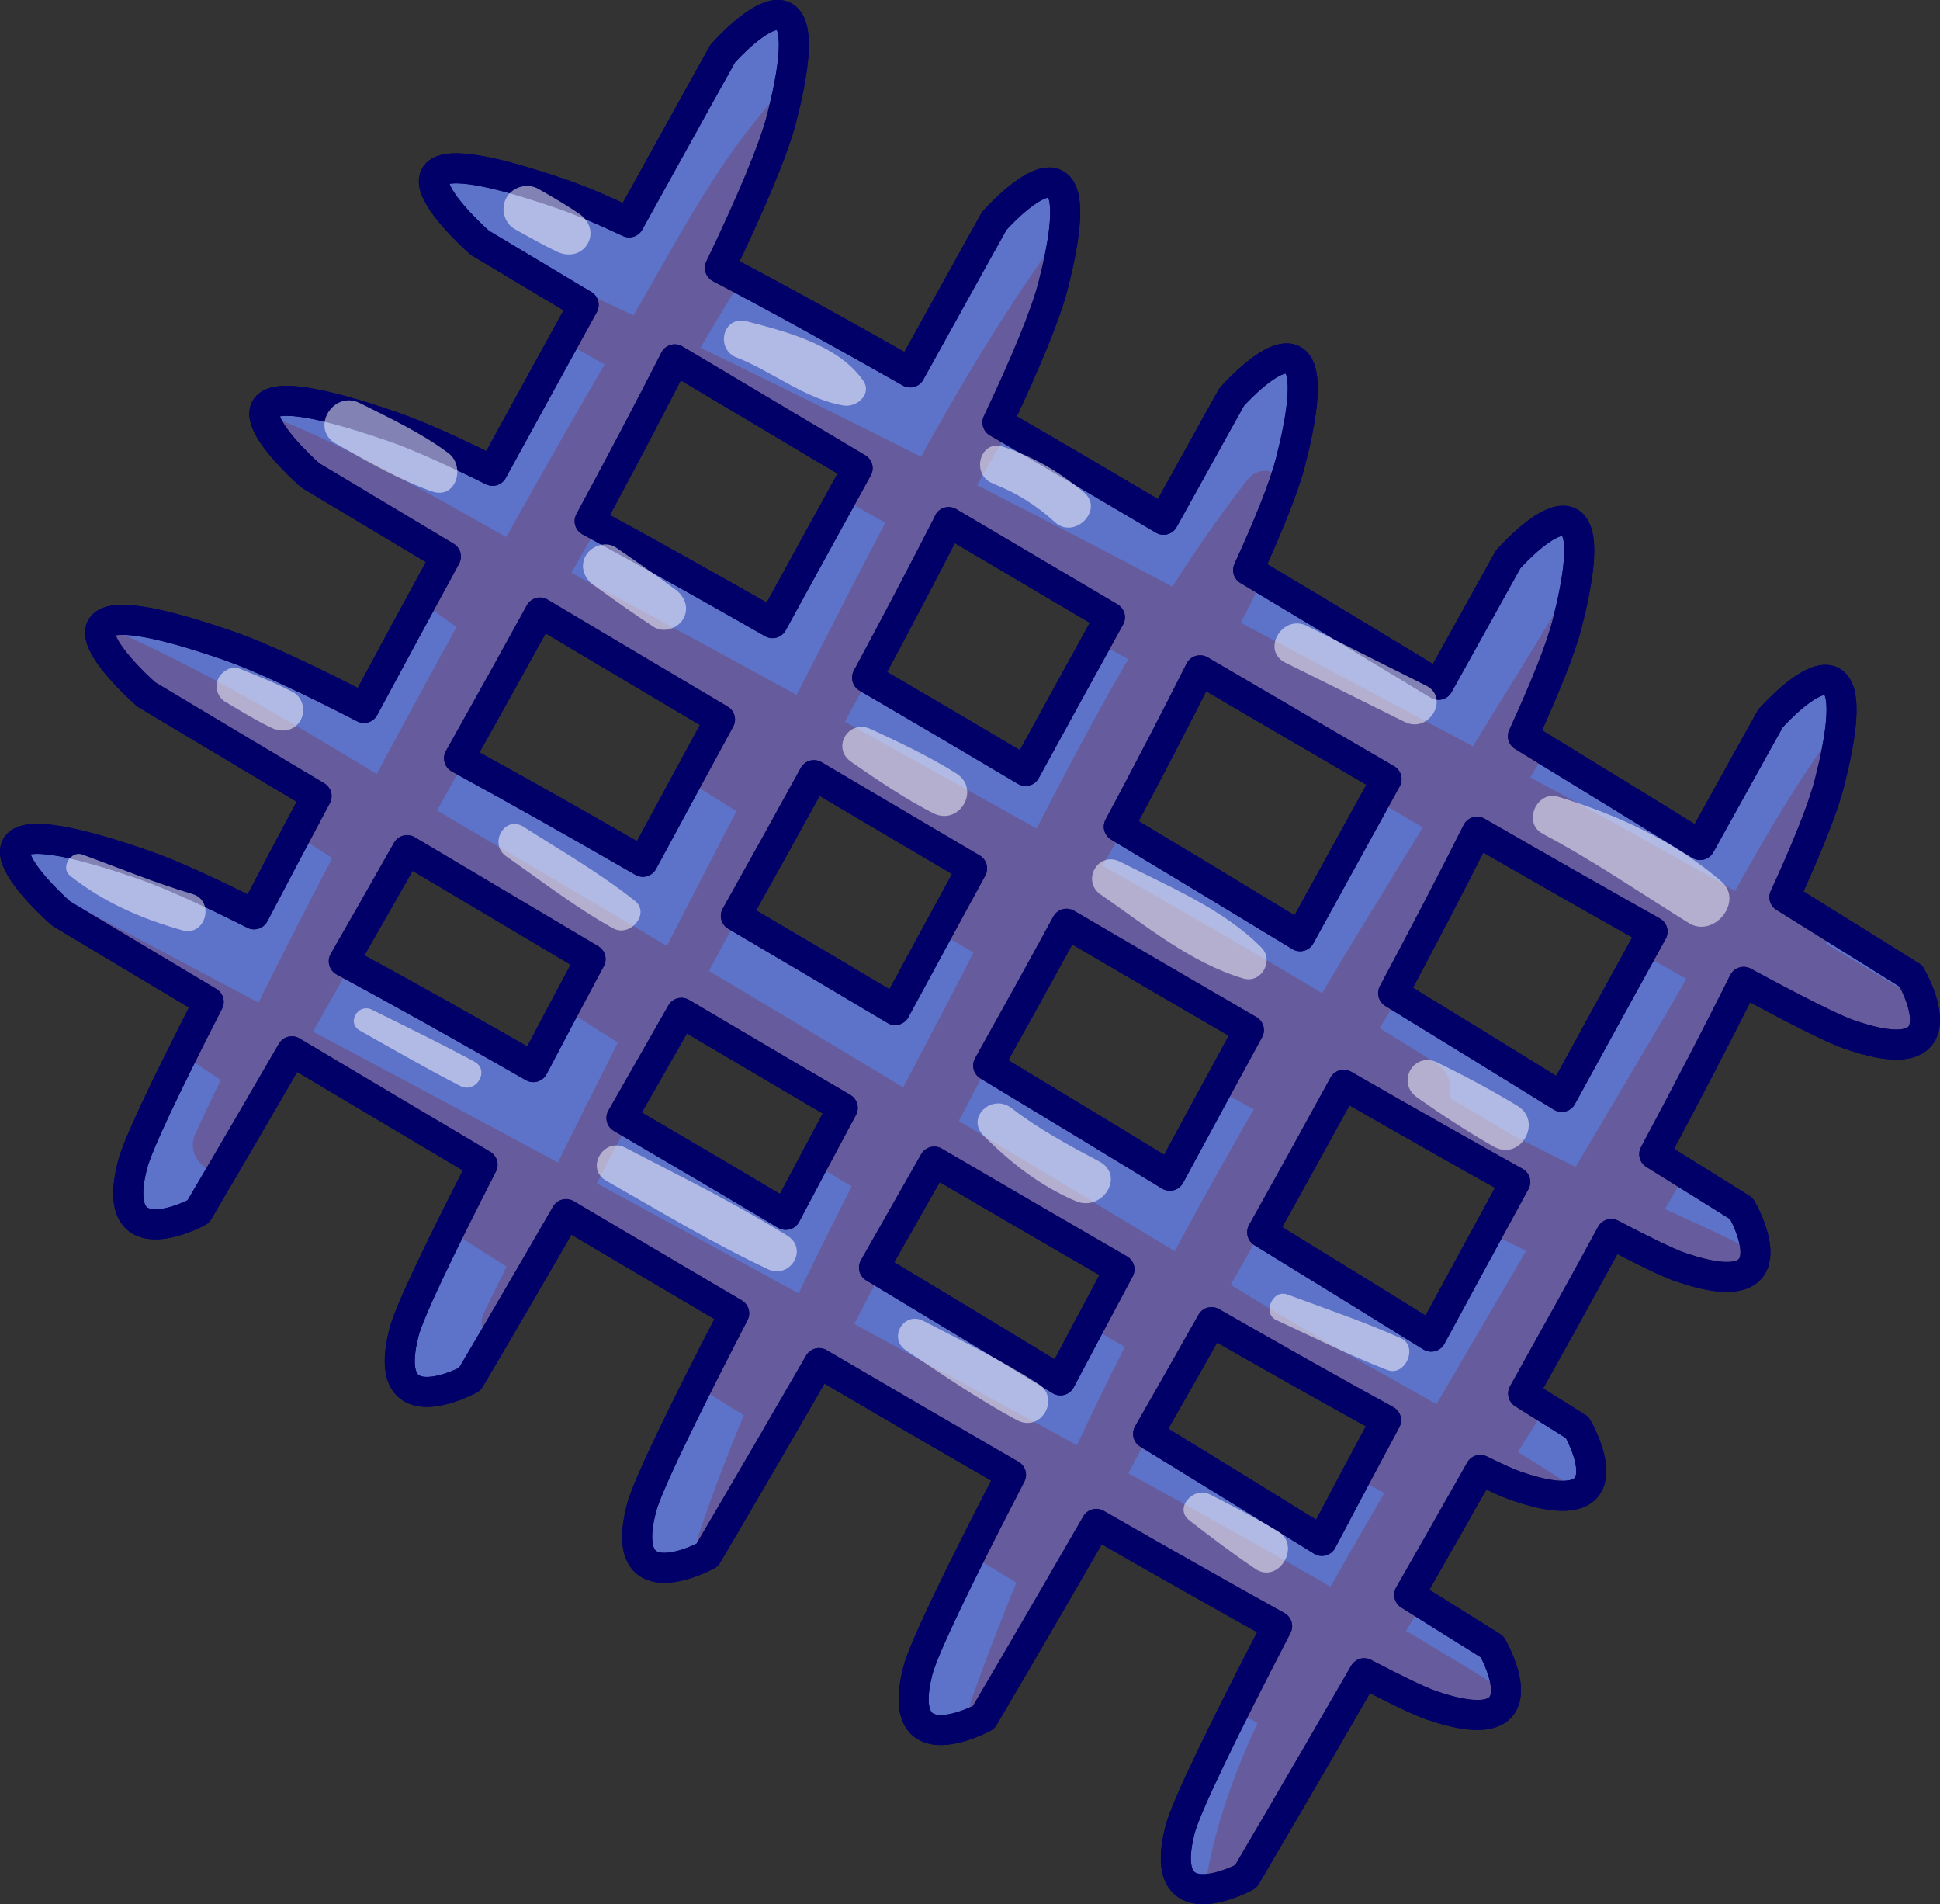 <?xml version="1.0" encoding="UTF-8"?>
<svg id="Calque_2" data-name="Calque 2" xmlns="http://www.w3.org/2000/svg" xmlns:xlink="http://www.w3.org/1999/xlink" viewBox="0 0 162.93 159.88">
  <rect x="0" y="0" width="162.93" height="159.88" fill="#333333" stroke="none"/>
  <defs>
    <style>
      .cls-1, .cls-2 {
        fill: none;
      }

      .cls-1, .cls-3 {
        stroke: #000068;
        stroke-linecap: round;
        stroke-linejoin: round;
        stroke-width: 2.52px;
      }

      .cls-4 {
        fill: #782d3f;
      }

      .cls-4, .cls-2, .cls-5, .cls-6 {
        stroke-width: 0px;
      }

      .cls-7 {
        opacity: .51;
      }

      .cls-8 {
        opacity: .33;
      }

      .cls-5 {
        fill: #792e3f;
      }

      .cls-3 {
        fill: #5d72c9;
      }

      .cls-6 {
        fill: #fff;
      }

      .cls-9 {
        clip-path: url(#clippath);
      }
    </style>
    <clipPath id="clippath">
      <path class="cls-2" d="m160.5,81.96s-4.05-2.54-10.64-6.63c1.9-4.13,3.24-7.45,3.79-9.61,3.95-15.52-4.96-5.39-4.96-5.39,0,0-2.3,4.12-5.9,10.62-4.43-2.73-9.47-5.83-14.89-9.14,1.86-4.06,3.18-7.33,3.72-9.45,3.95-15.52-4.96-5.39-4.96-5.39,0,0-2.27,4.08-5.85,10.53-5.17-3.14-10.56-6.39-15.99-9.63,1.79-3.91,3.05-7.07,3.58-9.14,3.95-15.52-4.96-5.39-4.96-5.39,0,0-2.22,3.98-5.72,10.3-4.73-2.8-9.42-5.55-13.95-8.17,2.37-5.01,4.05-9.04,4.68-11.51,3.95-15.52-4.96-5.39-4.96-5.39,0,0-2.79,5-7.05,12.7-5.87-3.33-11.3-6.33-15.98-8.78,2.65-5.52,4.52-9.95,5.2-12.6,3.95-15.52-4.96-5.39-4.96-5.39,0,0-3.15,5.64-7.86,14.17-2.21-1.04-4.08-1.84-5.53-2.34-19.32-6.7-7,4.06-7,4.06,0,0,3.27,1.96,8.71,5.21-2.37,4.3-4.96,9.02-7.65,13.93-3.45-1.71-6.28-2.98-8.3-3.68-19.32-6.7-7,4.07-7,4.07,0,0,4.36,2.61,11.38,6.81-2.3,4.23-4.62,8.51-6.88,12.71-4.82-2.48-8.72-4.3-11.29-5.2-19.32-6.7-7,4.06-7,4.06,0,0,5.59,3.35,14.31,8.55-1.85,3.46-3.62,6.8-5.25,9.92-3.86-1.94-7.02-3.38-9.21-4.14-19.32-6.7-7,4.07-7,4.07,0,0,4.78,2.87,12.4,7.42-3.57,6.97-5.99,12.04-6.41,13.72-2.03,8.03,5.53,3.9,5.53,3.9,0,0,3.15-5.34,7.86-13.47,4.79,2.85,10.23,6.09,16.02,9.52-3.67,7.17-6.18,12.4-6.61,14.12-2.03,8.03,5.53,3.9,5.53,3.9,0,0,3.26-5.51,8.09-13.87,4.61,2.72,9.36,5.53,14.12,8.33-4.31,8.34-7.32,14.52-7.8,16.41-2.03,8.03,5.53,3.9,5.53,3.9,0,0,3.85-6.52,9.4-16.13,5.51,3.23,10.95,6.39,16.12,9.38-4.33,8.37-7.35,14.58-7.83,16.47-2.03,8.03,5.53,3.9,5.53,3.9,0,0,3.88-6.57,9.46-16.25,5.68,3.26,10.85,6.18,15.19,8.59-4.51,8.7-7.67,15.17-8.16,17.12-2.03,8.03,5.53,3.9,5.53,3.9,0,0,4.1-6.95,9.94-17.07,2.66,1.39,4.59,2.32,5.58,2.67,10,3.45,5.16-4.9,5.16-4.9,0,0-2.58-1.62-6.96-4.35,1.9-3.32,3.91-6.85,5.97-10.49,1.34.66,2.36,1.12,2.99,1.34,10,3.45,5.16-4.9,5.16-4.9,0,0-1.65-1.04-4.55-2.85,2.48-4.44,4.99-8.96,7.4-13.4,2.77,1.45,4.77,2.42,5.78,2.77,10,3.45,5.16-4.9,5.16-4.9,0,0-2.72-1.71-7.33-4.57,2.75-5.15,5.31-10.06,7.51-14.47,4.4,2.38,7.53,3.96,8.9,4.43,10,3.45,5.16-4.9,5.16-4.9Zm-59.71-25.68c5.31,3.11,10.59,6.2,15.66,9.14-2.22,4.02-4.68,8.49-7.26,13.19-4.9-2.98-10.03-6.08-15.23-9.2,2.48-4.64,4.79-9.09,6.82-13.13Zm4.1,30.21c-2.21,4.04-4.44,8.16-6.64,12.23-4.87-2.97-10.02-6.09-15.26-9.25,2.21-3.95,4.43-7.96,6.58-11.91,5.23,3.06,10.39,6.07,15.32,8.93Zm-25.22-42.66c4.4,2.6,8.95,5.29,13.55,8-2.17,3.94-4.58,8.31-7.09,12.9-4.49-2.67-8.96-5.3-13.31-7.83,2.46-4.57,4.78-8.99,6.86-13.06Zm1.97,29.09c-2.14,3.93-4.32,7.93-6.46,11.89-4.49-2.68-8.98-5.33-13.38-7.91,2.19-3.9,4.39-7.87,6.56-11.82,4.34,2.56,8.8,5.2,13.28,7.83Zm-24.97-42.75c4.51,2.69,9.72,5.79,15.36,9.14-2.22,4.02-4.64,8.43-7.15,13.01-5.54-3.16-10.74-6.07-15.36-8.56,2.56-4.75,4.99-9.35,7.15-13.59Zm-11.32,21.26c4.54,2.7,9.66,5.75,15.12,8.98-2.16,3.97-4.35,8-6.48,11.95-5.5-3.17-10.72-6.11-15.44-8.69,2.26-4.03,4.56-8.15,6.8-12.24Zm-.56,38.17c-5.74-3.29-11.13-6.31-15.92-8.89,1.69-2.94,3.47-6.07,5.32-9.33,4.69,2.79,9.91,5.89,15.41,9.15-1.68,3.14-3.3,6.19-4.81,9.07Zm21.2,12.4c-4.65-2.77-9.29-5.5-13.8-8.13,1.6-2.8,3.29-5.76,5.04-8.83,4.45,2.63,9,5.31,13.55,7.98-1.66,3.09-3.26,6.11-4.78,8.98Zm23.07,13.9c-5.03-3.06-10.31-6.26-15.66-9.47,1.62-2.84,3.32-5.83,5.06-8.9,5.35,3.13,10.6,6.18,15.56,9.05-1.72,3.22-3.39,6.35-4.96,9.32Zm21.96,13.48c-4.22-2.61-9.18-5.67-14.6-8.99,1.71-2.98,3.5-6.13,5.33-9.38,5.56,3.18,10.55,5.99,14.66,8.24-1.88,3.5-3.69,6.9-5.39,10.13Zm9.18-17.15c-4.03-2.5-8.86-5.48-14.2-8.76,2.3-4.11,4.6-8.28,6.85-12.39,5.33,3.06,10.22,5.83,14.41,8.16-2.34,4.29-4.72,8.66-7.06,12.99Zm10.96-20.13c-4.14-2.56-8.94-5.52-14.16-8.71,2.56-4.8,4.96-9.39,7.05-13.56,5.37,3.09,10.37,5.94,14.74,8.39-2.32,4.2-4.91,8.91-7.63,13.88Z"/>
    </clipPath>
  </defs>
  <g id="Layer_1" data-name="Layer 1">
    <g>
      <path class="cls-3" d="m160.5,81.96s-4.05-2.54-10.64-6.63c1.9-4.13,3.24-7.45,3.79-9.61,3.95-15.52-4.96-5.39-4.96-5.39,0,0-2.3,4.12-5.9,10.62-4.43-2.73-9.47-5.83-14.89-9.14,1.86-4.06,3.18-7.33,3.72-9.45,3.95-15.52-4.96-5.39-4.96-5.39,0,0-2.27,4.08-5.85,10.53-5.17-3.14-10.56-6.39-15.99-9.63,1.79-3.91,3.05-7.07,3.58-9.14,3.95-15.52-4.96-5.39-4.96-5.39,0,0-2.22,3.98-5.72,10.3-4.73-2.8-9.42-5.55-13.95-8.17,2.37-5.01,4.05-9.04,4.68-11.51,3.95-15.52-4.96-5.39-4.96-5.39,0,0-2.79,5-7.05,12.7-5.87-3.33-11.3-6.33-15.98-8.78,2.65-5.52,4.52-9.95,5.2-12.6,3.95-15.52-4.96-5.39-4.96-5.39,0,0-3.15,5.64-7.86,14.17-2.21-1.04-4.08-1.84-5.53-2.34-19.32-6.7-7,4.06-7,4.06,0,0,3.27,1.96,8.71,5.21-2.37,4.3-4.96,9.02-7.65,13.93-3.45-1.71-6.28-2.98-8.3-3.68-19.32-6.7-7,4.07-7,4.07,0,0,4.36,2.61,11.38,6.81-2.3,4.23-4.62,8.51-6.88,12.71-4.82-2.48-8.72-4.3-11.29-5.2-19.32-6.7-7,4.06-7,4.06,0,0,5.59,3.35,14.31,8.55-1.85,3.46-3.62,6.8-5.25,9.92-3.86-1.94-7.02-3.38-9.21-4.14-19.32-6.7-7,4.07-7,4.07,0,0,4.78,2.87,12.4,7.42-3.57,6.97-5.99,12.04-6.41,13.72-2.03,8.03,5.53,3.9,5.53,3.9,0,0,3.15-5.34,7.86-13.47,4.79,2.85,10.23,6.09,16.02,9.52-3.67,7.17-6.18,12.4-6.61,14.12-2.03,8.03,5.53,3.9,5.53,3.9,0,0,3.26-5.51,8.09-13.87,4.61,2.72,9.36,5.53,14.12,8.33-4.31,8.34-7.32,14.52-7.8,16.41-2.03,8.03,5.53,3.9,5.53,3.9,0,0,3.85-6.52,9.4-16.13,5.51,3.23,10.95,6.39,16.12,9.38-4.33,8.37-7.35,14.58-7.83,16.47-2.03,8.03,5.53,3.9,5.53,3.9,0,0,3.88-6.57,9.46-16.25,5.68,3.26,10.85,6.18,15.19,8.59-4.51,8.7-7.67,15.17-8.16,17.12-2.03,8.03,5.53,3.9,5.53,3.9,0,0,4.1-6.95,9.94-17.07,2.66,1.39,4.59,2.32,5.58,2.67,10,3.45,5.16-4.9,5.16-4.9,0,0-2.58-1.62-6.96-4.35,1.9-3.32,3.91-6.85,5.97-10.49,1.34.66,2.36,1.12,2.99,1.34,10,3.45,5.16-4.9,5.16-4.9,0,0-1.65-1.04-4.55-2.85,2.48-4.44,4.99-8.96,7.4-13.4,2.77,1.45,4.77,2.42,5.78,2.77,10,3.45,5.16-4.9,5.16-4.9,0,0-2.72-1.71-7.33-4.57,2.75-5.15,5.31-10.06,7.51-14.47,4.4,2.38,7.53,3.96,8.9,4.43,10,3.45,5.16-4.9,5.16-4.9Zm-59.71-25.68c5.31,3.11,10.59,6.2,15.66,9.14-2.22,4.02-4.68,8.49-7.26,13.19-4.9-2.98-10.03-6.08-15.23-9.2,2.48-4.64,4.79-9.09,6.82-13.13Zm4.1,30.21c-2.21,4.04-4.44,8.16-6.64,12.23-4.87-2.97-10.02-6.09-15.26-9.25,2.21-3.95,4.43-7.96,6.58-11.91,5.23,3.06,10.39,6.07,15.32,8.93Zm-25.22-42.66c4.4,2.6,8.95,5.29,13.55,8-2.17,3.94-4.58,8.31-7.09,12.9-4.49-2.67-8.96-5.3-13.31-7.83,2.46-4.57,4.78-8.99,6.86-13.06Zm1.97,29.09c-2.14,3.93-4.32,7.93-6.46,11.89-4.49-2.68-8.98-5.33-13.38-7.91,2.19-3.9,4.39-7.87,6.56-11.82,4.34,2.56,8.8,5.2,13.28,7.83Zm-24.97-42.75c4.51,2.69,9.72,5.79,15.36,9.14-2.22,4.02-4.64,8.43-7.15,13.01-5.54-3.16-10.74-6.07-15.36-8.56,2.56-4.75,4.99-9.35,7.15-13.59Zm-11.32,21.26c4.54,2.7,9.66,5.75,15.12,8.98-2.16,3.97-4.35,8-6.48,11.95-5.5-3.17-10.72-6.11-15.44-8.69,2.26-4.03,4.56-8.15,6.8-12.24Zm-.56,38.17c-5.74-3.29-11.13-6.31-15.92-8.89,1.69-2.94,3.47-6.07,5.32-9.33,4.69,2.79,9.91,5.89,15.41,9.15-1.68,3.14-3.3,6.19-4.81,9.07Zm21.2,12.4c-4.65-2.77-9.29-5.5-13.8-8.13,1.6-2.8,3.29-5.76,5.04-8.83,4.45,2.63,9,5.31,13.55,7.98-1.66,3.09-3.26,6.11-4.78,8.98Zm23.07,13.9c-5.03-3.06-10.31-6.26-15.66-9.47,1.62-2.84,3.32-5.83,5.06-8.9,5.35,3.13,10.6,6.18,15.56,9.05-1.72,3.22-3.39,6.35-4.96,9.32Zm21.96,13.48c-4.22-2.61-9.18-5.67-14.6-8.99,1.71-2.98,3.5-6.13,5.33-9.38,5.56,3.18,10.55,5.99,14.66,8.24-1.88,3.5-3.69,6.9-5.39,10.13Zm9.18-17.15c-4.03-2.5-8.86-5.48-14.2-8.76,2.3-4.11,4.6-8.28,6.85-12.39,5.33,3.06,10.22,5.83,14.41,8.16-2.34,4.29-4.72,8.66-7.06,12.99Zm10.96-20.13c-4.14-2.56-8.94-5.52-14.16-8.71,2.56-4.8,4.96-9.39,7.05-13.56,5.37,3.09,10.37,5.94,14.74,8.39-2.32,4.2-4.91,8.91-7.63,13.88Z"/>
      <g class="cls-8">
        <g class="cls-9">
          <path class="cls-5" d="m133.09-33.86c-2.49,4.56-7.77,7.32-10.86,11.57s-4.11,9.27-1.89,14.1c2.06,4.49,6.15,7.04,9.93,9.94,5.58,4.29,5.65,9.15,5.45,15.82-.22,7.35,10.84,7.22,11.34,0,.4-5.78-.09-12.13-3.17-17.2-2.71-4.45-7.19-6.88-11.24-9.91-4.61-3.44-3.81-6.28-.83-10.72,2.73-4.07,4.72-7.6,4.92-12.62.08-1.94-2.73-2.67-3.65-.99h0Z"/>
          <path class="cls-4" d="m104,161.97c8.08-16.69,18.87-32.24,28.44-48.11,5.06-8.38,10.02-16.82,15.03-25.23,4.92-8.28,10.98-16.57,14.63-25.48,1.45-3.53-4.1-6.68-6.46-3.76-6.26,7.72-10.76,17.35-15.81,25.91s-10.32,17.4-15.41,26.14-10.21,17.29-15.09,26.05c-4.1,7.36-7.78,15.15-8.44,23.64-.13,1.63,2.41,2.32,3.12.85h0Z"/>
          <path class="cls-4" d="m84.76,144.1c14.63-32.09,33.81-61.88,51.73-92.17,1.74-2.93-2.8-5.57-4.56-2.67-18.29,30.1-38.45,60.13-50.36,93.49-.66,1.84,2.37,3.15,3.19,1.34h0Z"/>
          <path class="cls-4" d="m61.14,129.76c8.77-13.75,15.62-28.97,23.45-43.29,7.82-14.29,17.41-28.18,23.89-43.13.98-2.26-1.97-5.33-3.81-2.94-10.06,13-17.26,28.75-24.83,43.3-7.55,14.52-15.89,29.5-21.12,45.04-.49,1.46,1.63,2.24,2.41,1.02h0Z"/>
          <path class="cls-4" d="m43.6,112c7.64-14.95,15.48-29.8,23.56-44.53,4.04-7.36,8.11-14.71,12.2-22.05s8.7-14.47,12.17-22.07c1.12-2.46-2.05-4.35-3.62-2.12-9.56,13.55-16.87,29.33-24.56,44.01s-15.36,29.9-22.72,45.02c-.96,1.98,1.96,3.72,2.97,1.74h0Z"/>
          <path class="cls-4" d="m20.18,97.32c8.62-14.9,16.83-30.02,25.36-44.97,4.11-7.2,8.25-14.38,12.37-21.58,4.14-7.24,9.26-14.47,11.63-22.52.49-1.67-1.67-2.86-2.88-1.67-6,5.87-9.89,13.88-14.13,21.05s-8.3,14.35-12.31,21.61c-8.34,15.09-16.49,30.27-23.79,45.89-1.16,2.49,2.32,4.65,3.75,2.19h0Z"/>
          <path class="cls-4" d="m5.98,82.15c18.27,12.62,36.96,24.64,55.86,36.29,18.83,11.6,37.76,23.56,57.51,33.54,2.86,1.45,5.27-2.61,2.52-4.32-18.82-11.7-38.45-22.2-57.51-33.53-19.07-11.33-37.97-22.94-56.91-34.5-1.63-.99-3.01,1.47-1.48,2.52h0Z"/>
          <path class="cls-4" d="m8.2,80.82c17.33,12.39,35.25,24.07,53.2,35.54s35.77,23.34,54.43,33.51c3.69,2.01,6.8-3.35,3.28-5.62-17.88-11.52-36.6-21.86-54.78-32.91-18.19-11.06-36.23-22.38-54.51-33.29-1.8-1.08-3.27,1.59-1.62,2.77h0Z"/>
          <path class="cls-4" d="m.82,76.76c20.66,12.91,41.33,25.73,62.45,37.91,21.07,12.14,42.07,24.73,64.11,35.05,3.48,1.63,6.37-3.09,3.05-5.21-20.52-13.07-42.25-24.27-63.55-36.01-21.35-11.77-42.92-23.08-64.41-34.55-1.85-.99-3.42,1.7-1.64,2.81h0Z"/>
          <path class="cls-4" d="m11.89,58.44c-1.48-1.84-2.86-3.63-3.89-5.76l-3.11,2.4c9.15,8.54,20.3,15.1,30.71,21.96s21.91,14.12,33.06,20.85c10.87,6.57,21.83,12.97,32.88,19.23,5.67,3.21,11.33,6.43,17.06,9.53s11.26,6.65,17.3,8.86c3.02,1.11,5.75-3.46,3.21-5.52-9.65-7.83-21.64-13.58-32.27-20-11.15-6.73-22.3-13.46-33.46-20.18s-21.79-13.04-32.75-19.44-21.95-13.79-33.81-18.61c-2.14-.87-3.37,2.49-1.53,3.62,2.1,1.29,3.52,2.73,5.23,4.41.91.89,2.13-.42,1.37-1.37h0Z"/>
          <path class="cls-4" d="m20.31,38.9c19.01,15.7,40.31,28.83,61.61,41.17,10.75,6.23,21.63,12.24,32.64,17.99,5.51,2.88,11.04,5.7,16.6,8.47s11.09,6.18,16.99,7.86c4.35,1.24,6.38-4.6,2.94-6.98-4.99-3.47-11.18-5.67-16.63-8.37s-11.11-5.56-16.63-8.42c-10.75-5.58-21.43-11.32-31.99-17.26-21.37-12.02-42.12-25.19-63.65-36.9-1.48-.81-3.3,1.27-1.89,2.44h0Z"/>
          <path class="cls-4" d="m16.97,38.48c19.43,12.06,38.99,23.84,58.73,35.4,19.61,11.48,39.36,23.64,59.82,33.54,3.32,1.61,6.03-2.93,2.9-4.97-19.04-12.41-39.65-23.05-59.6-33.91-20.1-10.95-40.31-21.62-60.69-32.05-1.32-.68-2.44,1.21-1.17,2h0Z"/>
          <path class="cls-4" d="m21.89,37.63c7.27,5.6,15.78,9.9,23.62,14.66s15.86,9.58,23.85,14.27c15.98,9.37,31.94,18.83,48.41,27.33,3.1,1.6,5.71-2.82,2.74-4.68-15.96-10.04-32.52-19.13-48.99-28.3-8.1-4.51-16.25-8.91-24.42-13.29s-15.78-9.24-24.11-12.58c-1.63-.65-2.23,1.71-1.09,2.59h0Z"/>
          <path class="cls-4" d="m34.08,21.12c21.72,12.4,43.55,24.61,65.36,36.86s43.23,25.36,65.41,36.89c4.15,2.16,7.6-3.73,3.67-6.27-20.96-13.54-43.39-25.17-65.41-36.89S58.54,28.76,35.72,18.31c-1.87-.86-3.5,1.75-1.64,2.81h0Z"/>
        </g>
      </g>
      <path class="cls-1" d="m160.5,81.96s-4.05-2.54-10.64-6.63c1.9-4.13,3.24-7.45,3.79-9.61,3.95-15.52-4.96-5.39-4.96-5.39,0,0-2.3,4.12-5.9,10.62-4.43-2.73-9.47-5.83-14.89-9.14,1.86-4.06,3.18-7.33,3.72-9.45,3.95-15.52-4.96-5.39-4.96-5.39,0,0-2.27,4.08-5.85,10.53-5.17-3.14-10.56-6.39-15.99-9.63,1.79-3.91,3.05-7.07,3.58-9.14,3.95-15.52-4.96-5.39-4.96-5.39,0,0-2.22,3.98-5.72,10.3-4.73-2.8-9.42-5.55-13.95-8.17,2.37-5.01,4.05-9.04,4.68-11.51,3.95-15.52-4.96-5.39-4.96-5.39,0,0-2.79,5-7.05,12.7-5.87-3.33-11.3-6.33-15.98-8.78,2.65-5.52,4.52-9.95,5.2-12.6,3.95-15.52-4.96-5.39-4.96-5.39,0,0-3.15,5.64-7.86,14.17-2.21-1.04-4.08-1.84-5.53-2.34-19.32-6.7-7,4.06-7,4.06,0,0,3.27,1.96,8.71,5.21-2.37,4.3-4.96,9.02-7.65,13.93-3.45-1.71-6.28-2.98-8.3-3.68-19.32-6.7-7,4.07-7,4.07,0,0,4.36,2.61,11.38,6.81-2.3,4.23-4.62,8.51-6.88,12.71-4.82-2.48-8.72-4.3-11.29-5.2-19.32-6.7-7,4.06-7,4.06,0,0,5.59,3.35,14.31,8.55-1.85,3.46-3.62,6.8-5.25,9.92-3.86-1.94-7.02-3.38-9.21-4.14-19.32-6.7-7,4.07-7,4.07,0,0,4.78,2.87,12.4,7.42-3.57,6.97-5.99,12.04-6.41,13.72-2.03,8.03,5.53,3.9,5.53,3.9,0,0,3.15-5.34,7.86-13.47,4.79,2.85,10.23,6.09,16.02,9.52-3.67,7.17-6.18,12.4-6.61,14.12-2.03,8.03,5.53,3.9,5.53,3.9,0,0,3.26-5.51,8.09-13.87,4.61,2.72,9.36,5.53,14.12,8.33-4.31,8.34-7.32,14.52-7.8,16.41-2.03,8.03,5.53,3.9,5.53,3.9,0,0,3.85-6.52,9.4-16.13,5.51,3.23,10.95,6.39,16.12,9.38-4.33,8.37-7.35,14.58-7.83,16.47-2.03,8.03,5.53,3.9,5.53,3.9,0,0,3.88-6.57,9.46-16.25,5.68,3.26,10.85,6.18,15.19,8.59-4.51,8.7-7.67,15.17-8.16,17.12-2.03,8.03,5.53,3.9,5.53,3.9,0,0,4.1-6.95,9.94-17.07,2.66,1.39,4.59,2.32,5.58,2.67,10,3.45,5.16-4.9,5.16-4.9,0,0-2.58-1.62-6.96-4.35,1.9-3.32,3.91-6.85,5.97-10.49,1.34.66,2.36,1.12,2.99,1.34,10,3.45,5.16-4.9,5.16-4.9,0,0-1.65-1.04-4.55-2.85,2.48-4.44,4.99-8.96,7.4-13.4,2.77,1.45,4.77,2.42,5.78,2.77,10,3.45,5.16-4.9,5.16-4.9,0,0-2.72-1.71-7.33-4.57,2.75-5.15,5.31-10.06,7.51-14.47,4.4,2.38,7.53,3.96,8.9,4.43,10,3.45,5.16-4.9,5.16-4.9Zm-59.71-25.68c5.31,3.11,10.59,6.2,15.66,9.14-2.22,4.02-4.68,8.49-7.26,13.19-4.9-2.98-10.03-6.08-15.23-9.2,2.48-4.64,4.79-9.09,6.82-13.13Zm4.1,30.21c-2.21,4.04-4.44,8.16-6.64,12.23-4.87-2.97-10.02-6.09-15.26-9.25,2.21-3.95,4.43-7.96,6.58-11.91,5.23,3.06,10.39,6.07,15.32,8.93Zm-25.22-42.66c4.4,2.6,8.95,5.29,13.55,8-2.17,3.94-4.58,8.31-7.09,12.9-4.49-2.67-8.96-5.3-13.31-7.83,2.46-4.57,4.78-8.99,6.86-13.06Zm1.97,29.09c-2.14,3.93-4.32,7.93-6.46,11.89-4.49-2.68-8.98-5.33-13.38-7.91,2.19-3.9,4.39-7.87,6.56-11.82,4.34,2.56,8.8,5.2,13.28,7.83Zm-24.97-42.75c4.51,2.69,9.72,5.79,15.36,9.14-2.22,4.02-4.64,8.43-7.15,13.01-5.54-3.16-10.74-6.07-15.36-8.56,2.56-4.75,4.99-9.35,7.15-13.59Zm-11.32,21.26c4.54,2.7,9.66,5.75,15.12,8.98-2.16,3.97-4.35,8-6.48,11.95-5.5-3.17-10.72-6.11-15.44-8.69,2.26-4.03,4.56-8.15,6.8-12.24Zm-.56,38.17c-5.74-3.29-11.13-6.31-15.92-8.89,1.69-2.94,3.47-6.07,5.32-9.33,4.69,2.79,9.91,5.89,15.41,9.15-1.68,3.14-3.3,6.19-4.81,9.07Zm21.2,12.4c-4.65-2.77-9.29-5.5-13.8-8.13,1.6-2.8,3.29-5.76,5.04-8.83,4.45,2.63,9,5.31,13.55,7.98-1.66,3.09-3.26,6.11-4.78,8.98Zm23.07,13.9c-5.03-3.06-10.31-6.26-15.66-9.47,1.62-2.84,3.32-5.83,5.06-8.9,5.35,3.13,10.6,6.18,15.56,9.05-1.72,3.22-3.39,6.35-4.96,9.32Zm21.96,13.48c-4.22-2.61-9.18-5.67-14.6-8.99,1.71-2.98,3.5-6.13,5.33-9.38,5.56,3.18,10.55,5.99,14.66,8.24-1.88,3.5-3.69,6.9-5.39,10.13Zm9.18-17.15c-4.03-2.5-8.86-5.48-14.2-8.76,2.3-4.11,4.6-8.28,6.85-12.39,5.33,3.06,10.22,5.83,14.41,8.16-2.34,4.29-4.72,8.66-7.06,12.99Zm10.96-20.13c-4.14-2.56-8.94-5.52-14.16-8.71,2.56-4.8,4.96-9.39,7.05-13.56,5.37,3.09,10.37,5.94,14.74,8.39-2.32,4.2-4.91,8.91-7.63,13.88Z"/>
      <g class="cls-7">
        <path class="cls-6" d="m5.87,73.52c2.83,2.24,5.98,3.61,9.44,4.59,1.96.56,2.79-2.47.84-3.05-3.14-.93-6.17-2.19-9.24-3.31-.96-.35-1.86,1.12-1.03,1.77h0Z"/>
        <path class="cls-6" d="m30.22,86.53c2.8,1.58,5.58,3.18,8.43,4.65,1.34.69,2.53-1.31,1.19-2.04-2.83-1.53-5.72-2.93-8.6-4.36-1.16-.58-2.17,1.1-1.02,1.75h0Z"/>
        <path class="cls-6" d="m50.91,99.14c4.48,2.55,8.91,5.22,13.57,7.42,1.87.89,3.45-1.69,1.64-2.81-4.38-2.72-9.02-5-13.59-7.38-1.82-.95-3.42,1.74-1.62,2.77h0Z"/>
        <path class="cls-6" d="m76.1,113.39c3.06,2.03,6.08,4.12,9.31,5.85,2.01,1.08,3.7-1.82,1.79-3.05-3.09-1.98-6.39-3.6-9.65-5.28-1.65-.85-3,1.46-1.45,2.48h0Z"/>
        <path class="cls-6" d="m99.88,127.65c1.83,1.42,3.65,2.8,5.57,4.09s3.9-1.96,1.86-3.18c-1.88-1.12-3.79-2.12-5.74-3.1-1.32-.66-3.01,1.16-1.69,2.19h0Z"/>
        <path class="cls-6" d="m42.51,71.9c2.95,2.06,5.84,4.3,8.99,6.05,1.41.78,3.17-1.25,1.8-2.33-2.93-2.32-6.19-4.2-9.34-6.2-1.58-1.01-2.95,1.44-1.45,2.48h0Z"/>
        <path class="cls-6" d="m18.94,58.94c1.29.76,2.55,1.55,3.9,2.19.85.4,1.88.24,2.39-.63.46-.79.21-1.95-.63-2.39-1.44-.76-2.97-1.35-4.48-1.97-.69-.29-1.55.26-1.81.89-.28.7-.04,1.52.63,1.91h0Z"/>
        <path class="cls-6" d="m28.24,37.27c2.65,1.49,5.18,2.98,8.04,3.99,2.04.72,2.85-2.13,1.36-3.23-2.31-1.71-4.84-2.89-7.41-4.18-2.26-1.14-4.24,2.16-2,3.42h0Z"/>
        <path class="cls-6" d="m49.87,49.14c1.65,1.19,3.31,2.37,5.02,3.49.82.54,2.01.16,2.48-.65.54-.93.14-1.9-.65-2.48-1.64-1.22-3.31-2.38-4.99-3.53-.82-.56-2.04-.16-2.52.66-.54.93-.15,1.93.66,2.52h0Z"/>
        <path class="cls-6" d="m43.26,19.25c1.18.66,2.34,1.32,3.56,1.9.9.42,1.98.25,2.52-.66s.16-1.96-.66-2.52c-1.12-.76-2.28-1.43-3.45-2.1-.91-.53-2.14-.21-2.68.7s-.22,2.16.7,2.68h0Z"/>
        <path class="cls-6" d="m61.88,30.02c2.95,1.16,5.85,3.53,8.98,4.03,1.1.18,2.43-.98,1.62-2.11-2.1-2.98-6.4-4.08-9.76-4.96-2.01-.52-2.69,2.32-.84,3.05h0Z"/>
        <path class="cls-6" d="m83.39,40.61c1.93.73,3.67,1.83,5.19,3.22,1.66,1.53,4.17-1.02,2.47-2.47-2.03-1.73-4.27-3.01-6.8-3.85-1.98-.66-2.75,2.38-.85,3.09h0Z"/>
        <path class="cls-6" d="m71.5,63.98c2.23,1.54,4.43,3.04,6.85,4.29,2.21,1.14,4.07-2.01,1.95-3.34-2.3-1.44-4.72-2.58-7.18-3.72-1.87-.86-3.33,1.59-1.62,2.77h0Z"/>
        <path class="cls-6" d="m82.62,95.37c2.28,2.28,4.75,4.21,7.73,5.48,2.22.94,4.21-2.14,1.95-3.34-2.52-1.33-5.09-2.72-7.35-4.47-1.63-1.26-3.88.78-2.33,2.33h0Z"/>
        <path class="cls-6" d="m107.2,110.84c3.08,1.44,6.14,2.96,9.31,4.19,1.53.59,2.64-2,1.13-2.67-3.11-1.39-6.33-2.49-9.53-3.67-1.24-.46-2.12,1.59-.91,2.16h0Z"/>
        <path class="cls-6" d="m92.46,75.12c3.73,2.58,7.57,5.74,11.97,7.04,1.51.44,2.59-1.51,1.51-2.6-3.21-3.25-7.83-5.14-11.86-7.2-1.85-.95-3.31,1.6-1.62,2.77h0Z"/>
        <path class="cls-6" d="m107.95,55.64c3.34,1.66,6.69,3.32,10.03,4.98,2.03,1.01,3.82-2.03,1.79-3.05l-10.01-5.02c-2.06-1.03-3.88,2.07-1.81,3.09h0Z"/>
        <path class="cls-6" d="m129.56,70.01c4.25,2.24,8.19,4.96,12.27,7.49,2.12,1.32,4.68-1.85,2.71-3.52-4-3.41-8.67-5.55-13.67-7.08-1.82-.56-3.02,2.2-1.31,3.1h0Z"/>
        <path class="cls-6" d="m119,92.14c2.11,1.48,4.2,2.85,6.44,4.13s4.18-2.1,2-3.42-4.41-2.51-6.72-3.64c-1.98-.96-3.5,1.67-1.71,2.93h0Z"/>
      </g>
    </g>
  </g>
</svg>